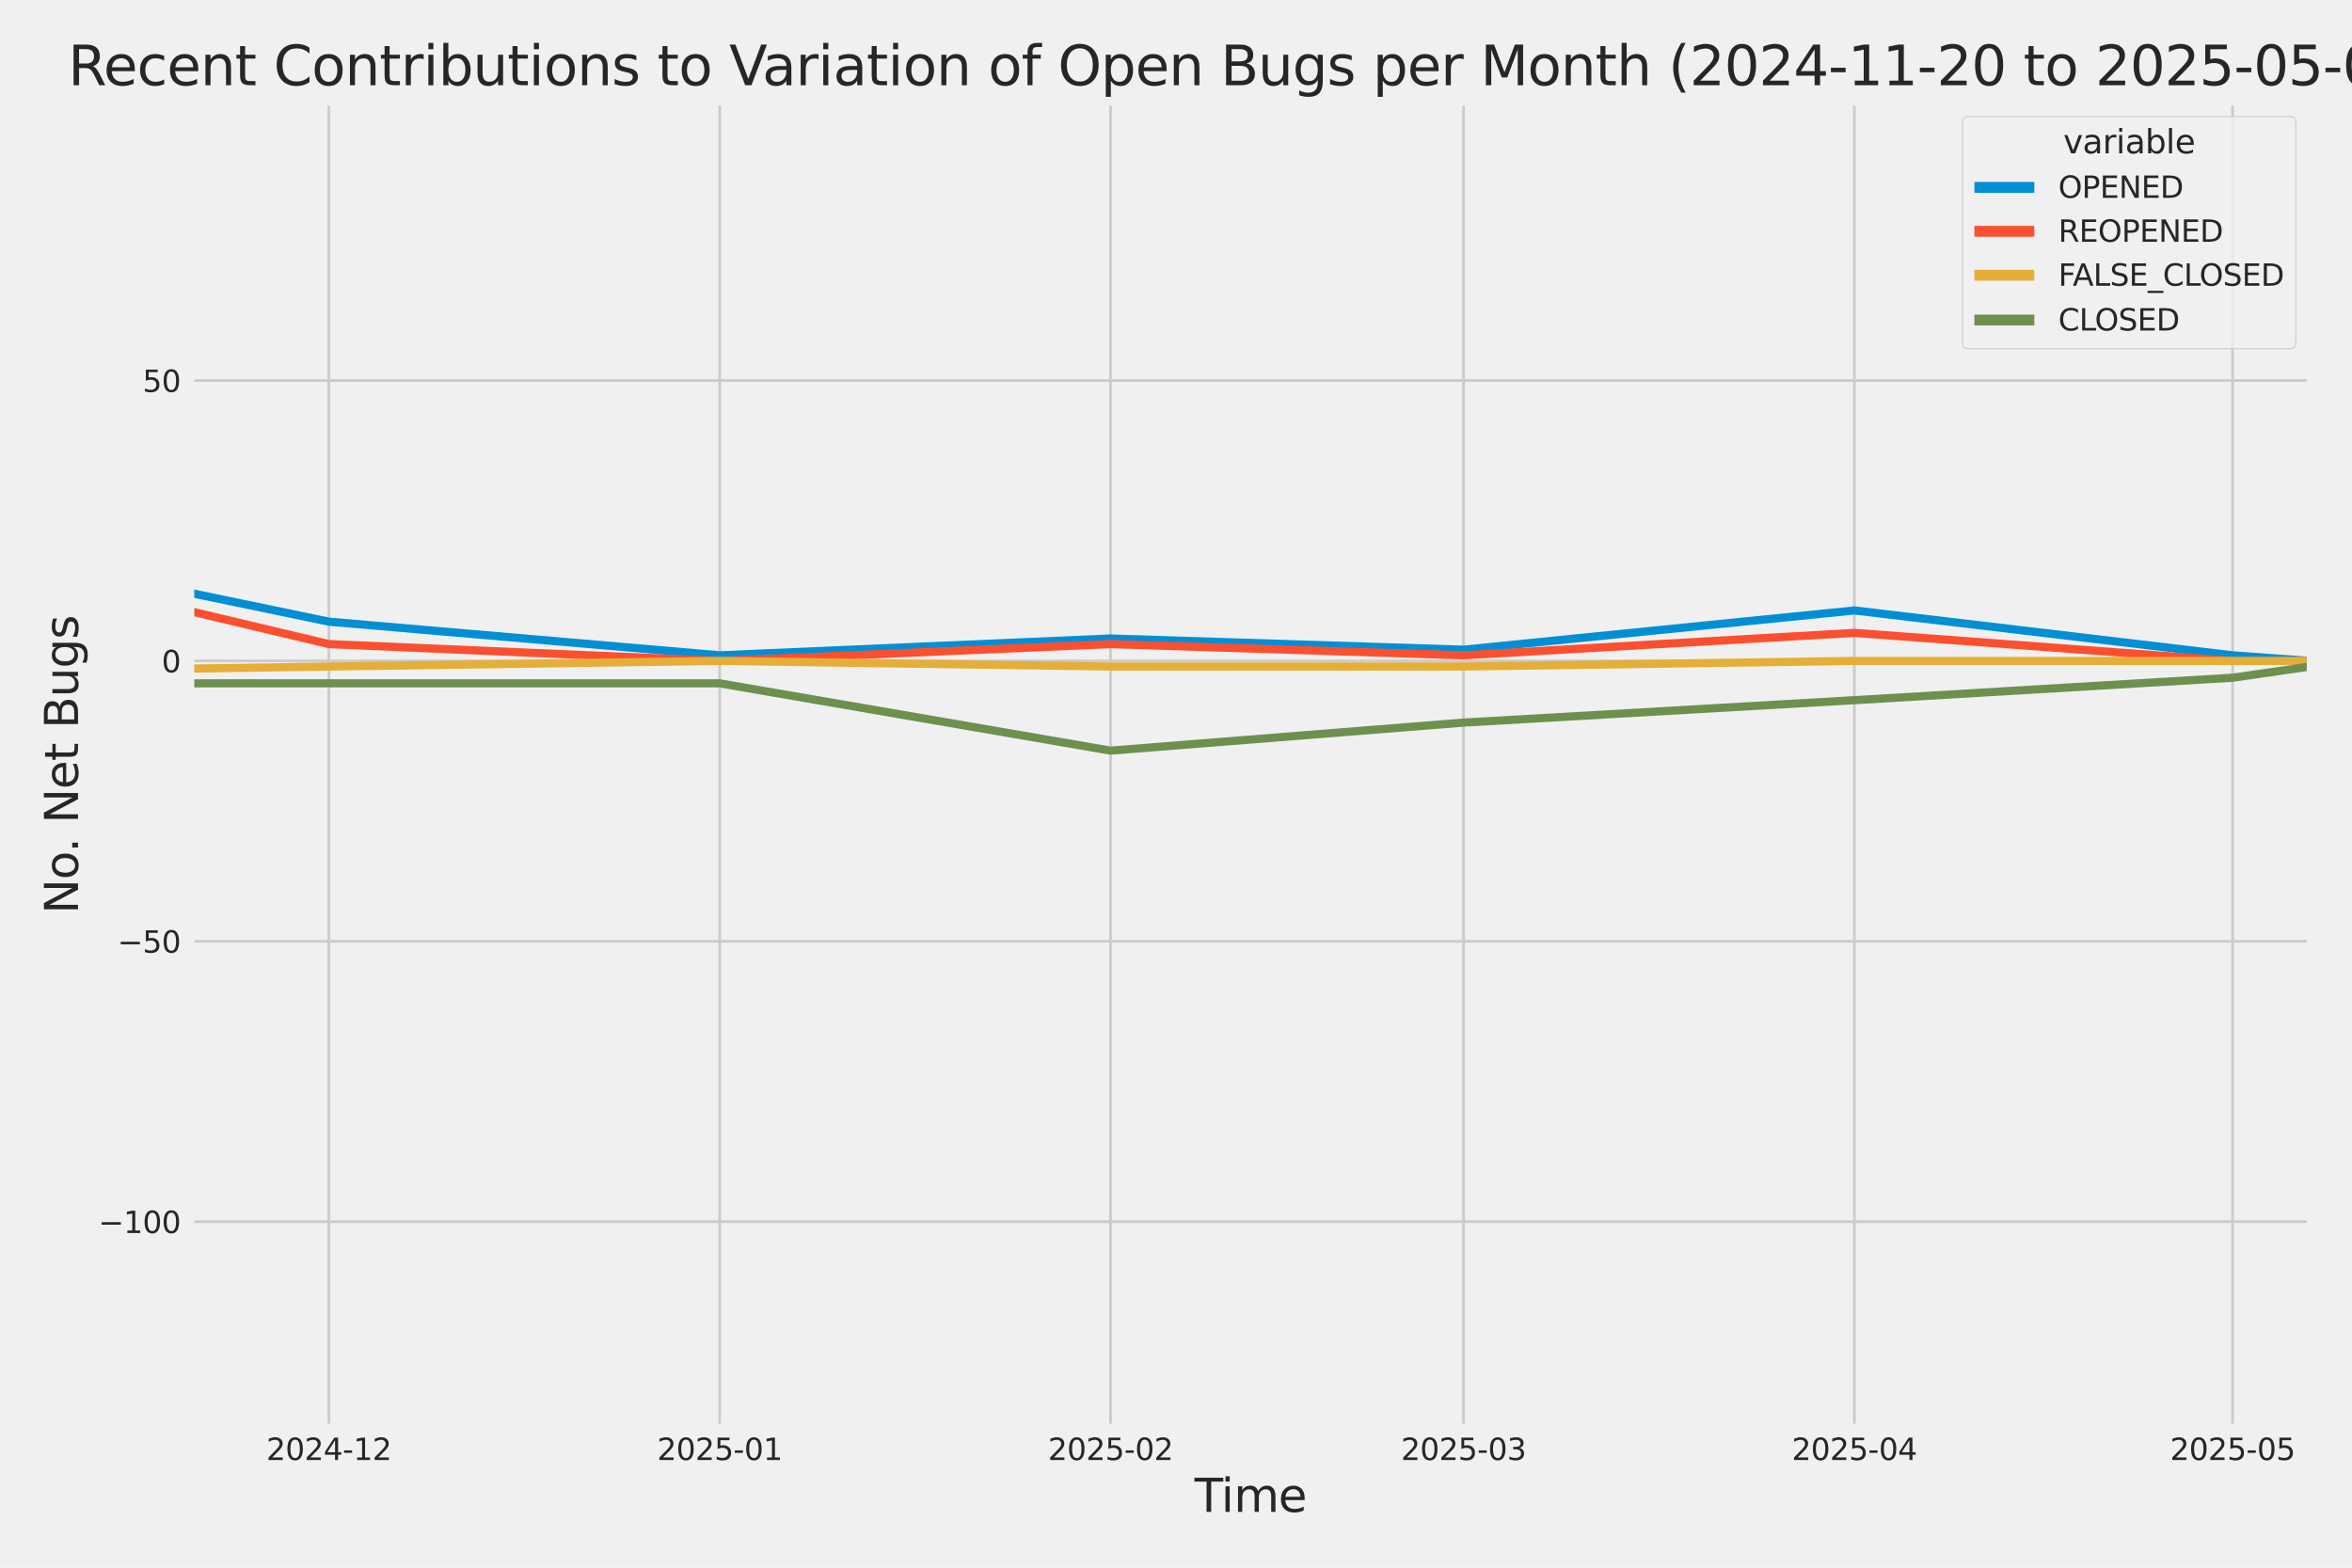 <?xml version="1.0" encoding="utf-8" standalone="no"?>
<!DOCTYPE svg PUBLIC "-//W3C//DTD SVG 1.1//EN"
  "http://www.w3.org/Graphics/SVG/1.1/DTD/svg11.dtd">
<svg xmlns:xlink="http://www.w3.org/1999/xlink" width="864pt" height="576pt" viewBox="0 0 864 576" xmlns="http://www.w3.org/2000/svg" version="1.1">
 <defs>
  <style type="text/css">*{stroke-linejoin: round; stroke-linecap: butt}</style>
 </defs>
 <g id="figure_1">
  <g id="patch_1">
   <path d="M 0 576 
L 864 576 
L 864 0 
L 0 0 
z
" style="fill: #f0f0f0"/>
  </g>
  <g id="axes_1">
   <g id="patch_2">
    <path d="M 69.87 524.58 
L 848.88 524.58 
L 848.88 37.32 
L 69.87 37.32 
z
" style="fill: #f0f0f0"/>
   </g>
   <g id="matplotlib.axis_1">
    <g id="xtick_1">
     <g id="line2d_1">
      <path d="M 120.813 524.58 
L 120.813 37.32 
" clip-path="url(#pf1b2435dc1)" style="fill: none; stroke: #cbcbcb"/>
     </g>
     <g id="text_1">
      <!-- 2024-12 -->
      <g style="fill: #262626" transform="translate(97.833 536.438)scale(0.11 -0.11)">
       <defs>
        <path id="DejaVuSans-32" d="M 1228 531 
L 3431 531 
L 3431 0 
L 469 0 
L 469 531 
Q 828 903 1448 1529 
Q 2069 2156 2228 2338 
Q 2531 2678 2651 2914 
Q 2772 3150 2772 3378 
Q 2772 3750 2511 3984 
Q 2250 4219 1831 4219 
Q 1534 4219 1204 4116 
Q 875 4013 500 3803 
L 500 4441 
Q 881 4594 1212 4672 
Q 1544 4750 1819 4750 
Q 2544 4750 2975 4387 
Q 3406 4025 3406 3419 
Q 3406 3131 3298 2873 
Q 3191 2616 2906 2266 
Q 2828 2175 2409 1742 
Q 1991 1309 1228 531 
z
" transform="scale(0.016)"/>
        <path id="DejaVuSans-30" d="M 2034 4250 
Q 1547 4250 1301 3770 
Q 1056 3291 1056 2328 
Q 1056 1369 1301 889 
Q 1547 409 2034 409 
Q 2525 409 2770 889 
Q 3016 1369 3016 2328 
Q 3016 3291 2770 3770 
Q 2525 4250 2034 4250 
z
M 2034 4750 
Q 2819 4750 3233 4129 
Q 3647 3509 3647 2328 
Q 3647 1150 3233 529 
Q 2819 -91 2034 -91 
Q 1250 -91 836 529 
Q 422 1150 422 2328 
Q 422 3509 836 4129 
Q 1250 4750 2034 4750 
z
" transform="scale(0.016)"/>
        <path id="DejaVuSans-34" d="M 2419 4116 
L 825 1625 
L 2419 1625 
L 2419 4116 
z
M 2253 4666 
L 3047 4666 
L 3047 1625 
L 3713 1625 
L 3713 1100 
L 3047 1100 
L 3047 0 
L 2419 0 
L 2419 1100 
L 313 1100 
L 313 1709 
L 2253 4666 
z
" transform="scale(0.016)"/>
        <path id="DejaVuSans-2d" d="M 313 2009 
L 1997 2009 
L 1997 1497 
L 313 1497 
L 313 2009 
z
" transform="scale(0.016)"/>
        <path id="DejaVuSans-31" d="M 794 531 
L 1825 531 
L 1825 4091 
L 703 3866 
L 703 4441 
L 1819 4666 
L 2450 4666 
L 2450 531 
L 3481 531 
L 3481 0 
L 794 0 
L 794 531 
z
" transform="scale(0.016)"/>
       </defs>
       <use xlink:href="#DejaVuSans-32"/>
       <use xlink:href="#DejaVuSans-30" x="63.623"/>
       <use xlink:href="#DejaVuSans-32" x="127.246"/>
       <use xlink:href="#DejaVuSans-34" x="190.869"/>
       <use xlink:href="#DejaVuSans-2d" x="254.492"/>
       <use xlink:href="#DejaVuSans-31" x="290.576"/>
       <use xlink:href="#DejaVuSans-32" x="354.199"/>
      </g>
     </g>
    </g>
    <g id="xtick_2">
     <g id="line2d_2">
      <path d="M 264.381 524.58 
L 264.381 37.32 
" clip-path="url(#pf1b2435dc1)" style="fill: none; stroke: #cbcbcb"/>
     </g>
     <g id="text_2">
      <!-- 2025-01 -->
      <g style="fill: #262626" transform="translate(241.401 536.438)scale(0.11 -0.11)">
       <defs>
        <path id="DejaVuSans-35" d="M 691 4666 
L 3169 4666 
L 3169 4134 
L 1269 4134 
L 1269 2991 
Q 1406 3038 1543 3061 
Q 1681 3084 1819 3084 
Q 2600 3084 3056 2656 
Q 3513 2228 3513 1497 
Q 3513 744 3044 326 
Q 2575 -91 1722 -91 
Q 1428 -91 1123 -41 
Q 819 9 494 109 
L 494 744 
Q 775 591 1075 516 
Q 1375 441 1709 441 
Q 2250 441 2565 725 
Q 2881 1009 2881 1497 
Q 2881 1984 2565 2268 
Q 2250 2553 1709 2553 
Q 1456 2553 1204 2497 
Q 953 2441 691 2322 
L 691 4666 
z
" transform="scale(0.016)"/>
       </defs>
       <use xlink:href="#DejaVuSans-32"/>
       <use xlink:href="#DejaVuSans-30" x="63.623"/>
       <use xlink:href="#DejaVuSans-32" x="127.246"/>
       <use xlink:href="#DejaVuSans-35" x="190.869"/>
       <use xlink:href="#DejaVuSans-2d" x="254.492"/>
       <use xlink:href="#DejaVuSans-30" x="290.576"/>
       <use xlink:href="#DejaVuSans-31" x="354.199"/>
      </g>
     </g>
    </g>
    <g id="xtick_3">
     <g id="line2d_3">
      <path d="M 407.949 524.58 
L 407.949 37.32 
" clip-path="url(#pf1b2435dc1)" style="fill: none; stroke: #cbcbcb"/>
     </g>
     <g id="text_3">
      <!-- 2025-02 -->
      <g style="fill: #262626" transform="translate(384.968 536.438)scale(0.11 -0.11)">
       <use xlink:href="#DejaVuSans-32"/>
       <use xlink:href="#DejaVuSans-30" x="63.623"/>
       <use xlink:href="#DejaVuSans-32" x="127.246"/>
       <use xlink:href="#DejaVuSans-35" x="190.869"/>
       <use xlink:href="#DejaVuSans-2d" x="254.492"/>
       <use xlink:href="#DejaVuSans-30" x="290.576"/>
       <use xlink:href="#DejaVuSans-32" x="354.199"/>
      </g>
     </g>
    </g>
    <g id="xtick_4">
     <g id="line2d_4">
      <path d="M 537.623 524.58 
L 537.623 37.32 
" clip-path="url(#pf1b2435dc1)" style="fill: none; stroke: #cbcbcb"/>
     </g>
     <g id="text_4">
      <!-- 2025-03 -->
      <g style="fill: #262626" transform="translate(514.643 536.438)scale(0.11 -0.11)">
       <defs>
        <path id="DejaVuSans-33" d="M 2597 2516 
Q 3050 2419 3304 2112 
Q 3559 1806 3559 1356 
Q 3559 666 3084 287 
Q 2609 -91 1734 -91 
Q 1441 -91 1130 -33 
Q 819 25 488 141 
L 488 750 
Q 750 597 1062 519 
Q 1375 441 1716 441 
Q 2309 441 2620 675 
Q 2931 909 2931 1356 
Q 2931 1769 2642 2001 
Q 2353 2234 1838 2234 
L 1294 2234 
L 1294 2753 
L 1863 2753 
Q 2328 2753 2575 2939 
Q 2822 3125 2822 3475 
Q 2822 3834 2567 4026 
Q 2313 4219 1838 4219 
Q 1578 4219 1281 4162 
Q 984 4106 628 3988 
L 628 4550 
Q 988 4650 1302 4700 
Q 1616 4750 1894 4750 
Q 2613 4750 3031 4423 
Q 3450 4097 3450 3541 
Q 3450 3153 3228 2886 
Q 3006 2619 2597 2516 
z
" transform="scale(0.016)"/>
       </defs>
       <use xlink:href="#DejaVuSans-32"/>
       <use xlink:href="#DejaVuSans-30" x="63.623"/>
       <use xlink:href="#DejaVuSans-32" x="127.246"/>
       <use xlink:href="#DejaVuSans-35" x="190.869"/>
       <use xlink:href="#DejaVuSans-2d" x="254.492"/>
       <use xlink:href="#DejaVuSans-30" x="290.576"/>
       <use xlink:href="#DejaVuSans-33" x="354.199"/>
      </g>
     </g>
    </g>
    <g id="xtick_5">
     <g id="line2d_5">
      <path d="M 681.191 524.58 
L 681.191 37.32 
" clip-path="url(#pf1b2435dc1)" style="fill: none; stroke: #cbcbcb"/>
     </g>
     <g id="text_5">
      <!-- 2025-04 -->
      <g style="fill: #262626" transform="translate(658.21 536.438)scale(0.11 -0.11)">
       <use xlink:href="#DejaVuSans-32"/>
       <use xlink:href="#DejaVuSans-30" x="63.623"/>
       <use xlink:href="#DejaVuSans-32" x="127.246"/>
       <use xlink:href="#DejaVuSans-35" x="190.869"/>
       <use xlink:href="#DejaVuSans-2d" x="254.492"/>
       <use xlink:href="#DejaVuSans-30" x="290.576"/>
       <use xlink:href="#DejaVuSans-34" x="354.199"/>
      </g>
     </g>
    </g>
    <g id="xtick_6">
     <g id="line2d_6">
      <path d="M 820.128 524.58 
L 820.128 37.32 
" clip-path="url(#pf1b2435dc1)" style="fill: none; stroke: #cbcbcb"/>
     </g>
     <g id="text_6">
      <!-- 2025-05 -->
      <g style="fill: #262626" transform="translate(797.147 536.438)scale(0.11 -0.11)">
       <use xlink:href="#DejaVuSans-32"/>
       <use xlink:href="#DejaVuSans-30" x="63.623"/>
       <use xlink:href="#DejaVuSans-32" x="127.246"/>
       <use xlink:href="#DejaVuSans-35" x="190.869"/>
       <use xlink:href="#DejaVuSans-2d" x="254.492"/>
       <use xlink:href="#DejaVuSans-30" x="290.576"/>
       <use xlink:href="#DejaVuSans-35" x="354.199"/>
      </g>
     </g>
    </g>
    <g id="text_7">
     <!-- Time -->
     <g style="fill: #262626" transform="translate(438.823 555.491)scale(0.168 -0.168)">
      <defs>
       <path id="DejaVuSans-54" d="M -19 4666 
L 3928 4666 
L 3928 4134 
L 2272 4134 
L 2272 0 
L 1638 0 
L 1638 4134 
L -19 4134 
L -19 4666 
z
" transform="scale(0.016)"/>
       <path id="DejaVuSans-69" d="M 603 3500 
L 1178 3500 
L 1178 0 
L 603 0 
L 603 3500 
z
M 603 4863 
L 1178 4863 
L 1178 4134 
L 603 4134 
L 603 4863 
z
" transform="scale(0.016)"/>
       <path id="DejaVuSans-6d" d="M 3328 2828 
Q 3544 3216 3844 3400 
Q 4144 3584 4550 3584 
Q 5097 3584 5394 3201 
Q 5691 2819 5691 2113 
L 5691 0 
L 5113 0 
L 5113 2094 
Q 5113 2597 4934 2840 
Q 4756 3084 4391 3084 
Q 3944 3084 3684 2787 
Q 3425 2491 3425 1978 
L 3425 0 
L 2847 0 
L 2847 2094 
Q 2847 2600 2669 2842 
Q 2491 3084 2119 3084 
Q 1678 3084 1418 2786 
Q 1159 2488 1159 1978 
L 1159 0 
L 581 0 
L 581 3500 
L 1159 3500 
L 1159 2956 
Q 1356 3278 1631 3431 
Q 1906 3584 2284 3584 
Q 2666 3584 2933 3390 
Q 3200 3197 3328 2828 
z
" transform="scale(0.016)"/>
       <path id="DejaVuSans-65" d="M 3597 1894 
L 3597 1613 
L 953 1613 
Q 991 1019 1311 708 
Q 1631 397 2203 397 
Q 2534 397 2845 478 
Q 3156 559 3463 722 
L 3463 178 
Q 3153 47 2828 -22 
Q 2503 -91 2169 -91 
Q 1331 -91 842 396 
Q 353 884 353 1716 
Q 353 2575 817 3079 
Q 1281 3584 2069 3584 
Q 2775 3584 3186 3129 
Q 3597 2675 3597 1894 
z
M 3022 2063 
Q 3016 2534 2758 2815 
Q 2500 3097 2075 3097 
Q 1594 3097 1305 2825 
Q 1016 2553 972 2059 
L 3022 2063 
z
" transform="scale(0.016)"/>
      </defs>
      <use xlink:href="#DejaVuSans-54"/>
      <use xlink:href="#DejaVuSans-69" x="57.959"/>
      <use xlink:href="#DejaVuSans-6d" x="85.742"/>
      <use xlink:href="#DejaVuSans-65" x="183.154"/>
     </g>
    </g>
   </g>
   <g id="matplotlib.axis_2">
    <g id="ytick_1">
     <g id="line2d_7">
      <path d="M 69.87 448.864 
L 848.88 448.864 
" clip-path="url(#pf1b2435dc1)" style="fill: none; stroke: #cbcbcb"/>
     </g>
     <g id="text_8">
      <!-- −100 -->
      <g style="fill: #262626" transform="translate(36.156 453.043)scale(0.11 -0.11)">
       <defs>
        <path id="DejaVuSans-2212" d="M 678 2272 
L 4684 2272 
L 4684 1741 
L 678 1741 
L 678 2272 
z
" transform="scale(0.016)"/>
       </defs>
       <use xlink:href="#DejaVuSans-2212"/>
       <use xlink:href="#DejaVuSans-31" x="83.789"/>
       <use xlink:href="#DejaVuSans-30" x="147.412"/>
       <use xlink:href="#DejaVuSans-30" x="211.035"/>
      </g>
     </g>
    </g>
    <g id="ytick_2">
     <g id="line2d_8">
      <path d="M 69.87 345.849 
L 848.88 345.849 
" clip-path="url(#pf1b2435dc1)" style="fill: none; stroke: #cbcbcb"/>
     </g>
     <g id="text_9">
      <!-- −50 -->
      <g style="fill: #262626" transform="translate(43.155 350.028)scale(0.11 -0.11)">
       <use xlink:href="#DejaVuSans-2212"/>
       <use xlink:href="#DejaVuSans-35" x="83.789"/>
       <use xlink:href="#DejaVuSans-30" x="147.412"/>
      </g>
     </g>
    </g>
    <g id="ytick_3">
     <g id="line2d_9">
      <path d="M 69.87 242.835 
L 848.88 242.835 
" clip-path="url(#pf1b2435dc1)" style="fill: none; stroke: #cbcbcb"/>
     </g>
     <g id="text_10">
      <!-- 0 -->
      <g style="fill: #262626" transform="translate(59.371 247.014)scale(0.11 -0.11)">
       <use xlink:href="#DejaVuSans-30"/>
      </g>
     </g>
    </g>
    <g id="ytick_4">
     <g id="line2d_10">
      <path d="M 69.87 139.82 
L 848.88 139.82 
" clip-path="url(#pf1b2435dc1)" style="fill: none; stroke: #cbcbcb"/>
     </g>
     <g id="text_11">
      <!-- 50 -->
      <g style="fill: #262626" transform="translate(52.373 143.999)scale(0.11 -0.11)">
       <use xlink:href="#DejaVuSans-35"/>
       <use xlink:href="#DejaVuSans-30" x="63.623"/>
      </g>
     </g>
    </g>
    <g id="text_12">
     <!-- No. Net Bugs -->
     <g style="fill: #262626" transform="translate(28.662 335.777)rotate(-90)scale(0.168 -0.168)">
      <defs>
       <path id="DejaVuSans-4e" d="M 628 4666 
L 1478 4666 
L 3547 763 
L 3547 4666 
L 4159 4666 
L 4159 0 
L 3309 0 
L 1241 3903 
L 1241 0 
L 628 0 
L 628 4666 
z
" transform="scale(0.016)"/>
       <path id="DejaVuSans-6f" d="M 1959 3097 
Q 1497 3097 1228 2736 
Q 959 2375 959 1747 
Q 959 1119 1226 758 
Q 1494 397 1959 397 
Q 2419 397 2687 759 
Q 2956 1122 2956 1747 
Q 2956 2369 2687 2733 
Q 2419 3097 1959 3097 
z
M 1959 3584 
Q 2709 3584 3137 3096 
Q 3566 2609 3566 1747 
Q 3566 888 3137 398 
Q 2709 -91 1959 -91 
Q 1206 -91 779 398 
Q 353 888 353 1747 
Q 353 2609 779 3096 
Q 1206 3584 1959 3584 
z
" transform="scale(0.016)"/>
       <path id="DejaVuSans-2e" d="M 684 794 
L 1344 794 
L 1344 0 
L 684 0 
L 684 794 
z
" transform="scale(0.016)"/>
       <path id="DejaVuSans-20" transform="scale(0.016)"/>
       <path id="DejaVuSans-74" d="M 1172 4494 
L 1172 3500 
L 2356 3500 
L 2356 3053 
L 1172 3053 
L 1172 1153 
Q 1172 725 1289 603 
Q 1406 481 1766 481 
L 2356 481 
L 2356 0 
L 1766 0 
Q 1100 0 847 248 
Q 594 497 594 1153 
L 594 3053 
L 172 3053 
L 172 3500 
L 594 3500 
L 594 4494 
L 1172 4494 
z
" transform="scale(0.016)"/>
       <path id="DejaVuSans-42" d="M 1259 2228 
L 1259 519 
L 2272 519 
Q 2781 519 3026 730 
Q 3272 941 3272 1375 
Q 3272 1813 3026 2020 
Q 2781 2228 2272 2228 
L 1259 2228 
z
M 1259 4147 
L 1259 2741 
L 2194 2741 
Q 2656 2741 2882 2914 
Q 3109 3088 3109 3444 
Q 3109 3797 2882 3972 
Q 2656 4147 2194 4147 
L 1259 4147 
z
M 628 4666 
L 2241 4666 
Q 2963 4666 3353 4366 
Q 3744 4066 3744 3513 
Q 3744 3084 3544 2831 
Q 3344 2578 2956 2516 
Q 3422 2416 3680 2098 
Q 3938 1781 3938 1306 
Q 3938 681 3513 340 
Q 3088 0 2303 0 
L 628 0 
L 628 4666 
z
" transform="scale(0.016)"/>
       <path id="DejaVuSans-75" d="M 544 1381 
L 544 3500 
L 1119 3500 
L 1119 1403 
Q 1119 906 1312 657 
Q 1506 409 1894 409 
Q 2359 409 2629 706 
Q 2900 1003 2900 1516 
L 2900 3500 
L 3475 3500 
L 3475 0 
L 2900 0 
L 2900 538 
Q 2691 219 2414 64 
Q 2138 -91 1772 -91 
Q 1169 -91 856 284 
Q 544 659 544 1381 
z
M 1991 3584 
L 1991 3584 
z
" transform="scale(0.016)"/>
       <path id="DejaVuSans-67" d="M 2906 1791 
Q 2906 2416 2648 2759 
Q 2391 3103 1925 3103 
Q 1463 3103 1205 2759 
Q 947 2416 947 1791 
Q 947 1169 1205 825 
Q 1463 481 1925 481 
Q 2391 481 2648 825 
Q 2906 1169 2906 1791 
z
M 3481 434 
Q 3481 -459 3084 -895 
Q 2688 -1331 1869 -1331 
Q 1566 -1331 1297 -1286 
Q 1028 -1241 775 -1147 
L 775 -588 
Q 1028 -725 1275 -790 
Q 1522 -856 1778 -856 
Q 2344 -856 2625 -561 
Q 2906 -266 2906 331 
L 2906 616 
Q 2728 306 2450 153 
Q 2172 0 1784 0 
Q 1141 0 747 490 
Q 353 981 353 1791 
Q 353 2603 747 3093 
Q 1141 3584 1784 3584 
Q 2172 3584 2450 3431 
Q 2728 3278 2906 2969 
L 2906 3500 
L 3481 3500 
L 3481 434 
z
" transform="scale(0.016)"/>
       <path id="DejaVuSans-73" d="M 2834 3397 
L 2834 2853 
Q 2591 2978 2328 3040 
Q 2066 3103 1784 3103 
Q 1356 3103 1142 2972 
Q 928 2841 928 2578 
Q 928 2378 1081 2264 
Q 1234 2150 1697 2047 
L 1894 2003 
Q 2506 1872 2764 1633 
Q 3022 1394 3022 966 
Q 3022 478 2636 193 
Q 2250 -91 1575 -91 
Q 1294 -91 989 -36 
Q 684 19 347 128 
L 347 722 
Q 666 556 975 473 
Q 1284 391 1588 391 
Q 1994 391 2212 530 
Q 2431 669 2431 922 
Q 2431 1156 2273 1281 
Q 2116 1406 1581 1522 
L 1381 1569 
Q 847 1681 609 1914 
Q 372 2147 372 2553 
Q 372 3047 722 3315 
Q 1072 3584 1716 3584 
Q 2034 3584 2315 3537 
Q 2597 3491 2834 3397 
z
" transform="scale(0.016)"/>
      </defs>
      <use xlink:href="#DejaVuSans-4e"/>
      <use xlink:href="#DejaVuSans-6f" x="74.805"/>
      <use xlink:href="#DejaVuSans-2e" x="134.236"/>
      <use xlink:href="#DejaVuSans-20" x="166.023"/>
      <use xlink:href="#DejaVuSans-4e" x="197.811"/>
      <use xlink:href="#DejaVuSans-65" x="272.615"/>
      <use xlink:href="#DejaVuSans-74" x="334.139"/>
      <use xlink:href="#DejaVuSans-20" x="373.348"/>
      <use xlink:href="#DejaVuSans-42" x="405.135"/>
      <use xlink:href="#DejaVuSans-75" x="473.738"/>
      <use xlink:href="#DejaVuSans-67" x="537.117"/>
      <use xlink:href="#DejaVuSans-73" x="600.594"/>
     </g>
    </g>
   </g>
   <g id="PolyCollection_1">
    <path d="M -14259.124 228.412 
L -14259.124 228.412 
L -14120.187 226.352 
L -13976.619 230.473 
L -13833.051 238.714 
L -13694.115 162.483 
L -13550.547 189.267 
L -13411.61 185.146 
L -13268.043 213.99 
L -13124.475 121.277 
L -12994.801 207.809 
L -12851.233 185.146 
L -12712.296 205.749 
L -12568.728 189.267 
L -12429.792 172.784 
L -12286.224 220.171 
L -12142.656 218.111 
L -12003.72 224.292 
L -11860.152 98.614 
L -11721.215 176.905 
L -11577.647 220.171 
L -11434.08 224.292 
L -11304.405 226.352 
L -11160.838 230.473 
L -11021.901 211.93 
L -10878.333 213.99 
L -10739.397 216.051 
L -10595.829 220.171 
L -10452.261 216.051 
L -10313.324 230.473 
L -10169.757 170.724 
L -10030.82 183.086 
L -9887.252 216.051 
L -9743.684 230.473 
L -9614.01 203.689 
L -9470.442 201.629 
L -9331.506 193.387 
L -9187.938 148.061 
L -9049.001 98.614 
L -8905.434 193.387 
L -8761.866 191.327 
L -8622.929 203.689 
L -8479.361 205.749 
L -8340.425 158.362 
L -8196.857 84.192 
L -8053.289 197.508 
L -7918.984 209.87 
L -7775.416 183.086 
L -7636.479 226.352 
L -7492.912 176.905 
L -7353.975 183.086 
L -7210.407 110.976 
L -7066.839 199.568 
L -6927.903 150.121 
L -6784.335 168.664 
L -6645.398 181.026 
L -6501.831 59.468 
L -6358.263 164.543 
L -6228.589 178.965 
L -6085.021 158.362 
L -5946.084 172.784 
L -5802.517 170.724 
L -5663.58 172.784 
L -5520.012 166.604 
L -5376.444 185.146 
L -5237.508 178.965 
L -5093.94 139.82 
L -4955.003 61.528 
L -4811.436 187.207 
L -4667.868 172.784 
L -4538.194 205.749 
L -4394.626 92.433 
L -4255.689 106.855 
L -4112.121 170.724 
L -3973.185 127.458 
L -3829.617 160.423 
L -3686.049 185.146 
L -3547.113 187.207 
L -3403.545 205.749 
L -3264.608 209.87 
L -3121.04 226.352 
L -2977.473 216.051 
L -2847.798 220.171 
L -2704.231 216.051 
L -2565.294 220.171 
L -2421.726 220.171 
L -2282.79 205.749 
L -2139.222 218.111 
L -1995.654 228.412 
L -1856.717 236.654 
L -1713.15 222.232 
L -1574.213 197.508 
L -1430.645 213.99 
L -1287.077 238.714 
L -1152.772 242.835 
L -1009.204 187.207 
L -870.268 228.412 
L -726.7 193.387 
L -587.763 230.473 
L -444.195 240.774 
L -300.628 240.774 
L -161.691 238.714 
L -18.123 199.568 
L 120.813 228.412 
L 264.381 240.774 
L 407.949 234.593 
L 537.623 238.714 
L 681.191 224.292 
L 820.128 240.774 
L 820.128 240.774 
L 820.128 240.774 
L 681.191 224.292 
L 537.623 238.714 
L 407.949 234.593 
L 264.381 240.774 
L 120.813 228.412 
L -18.123 199.568 
L -161.691 238.714 
L -300.628 240.774 
L -444.195 240.774 
L -587.763 230.473 
L -726.7 193.387 
L -870.268 228.412 
L -1009.204 187.207 
L -1152.772 242.835 
L -1287.077 238.714 
L -1430.645 213.99 
L -1574.213 197.508 
L -1713.15 222.232 
L -1856.717 236.654 
L -1995.654 228.412 
L -2139.222 218.111 
L -2282.79 205.749 
L -2421.726 220.171 
L -2565.294 220.171 
L -2704.231 216.051 
L -2847.798 220.171 
L -2977.473 216.051 
L -3121.04 226.352 
L -3264.608 209.87 
L -3403.545 205.749 
L -3547.113 187.207 
L -3686.049 185.146 
L -3829.617 160.423 
L -3973.185 127.458 
L -4112.121 170.724 
L -4255.689 106.855 
L -4394.626 92.433 
L -4538.194 205.749 
L -4667.868 172.784 
L -4811.436 187.207 
L -4955.003 61.528 
L -5093.94 139.82 
L -5237.508 178.965 
L -5376.444 185.146 
L -5520.012 166.604 
L -5663.58 172.784 
L -5802.517 170.724 
L -5946.084 172.784 
L -6085.021 158.362 
L -6228.589 178.965 
L -6358.263 164.543 
L -6501.831 59.468 
L -6645.398 181.026 
L -6784.335 168.664 
L -6927.903 150.121 
L -7066.839 199.568 
L -7210.407 110.976 
L -7353.975 183.086 
L -7492.912 176.905 
L -7636.479 226.352 
L -7775.416 183.086 
L -7918.984 209.87 
L -8053.289 197.508 
L -8196.857 84.192 
L -8340.425 158.362 
L -8479.361 205.749 
L -8622.929 203.689 
L -8761.866 191.327 
L -8905.434 193.387 
L -9049.001 98.614 
L -9187.938 148.061 
L -9331.506 193.387 
L -9470.442 201.629 
L -9614.01 203.689 
L -9743.684 230.473 
L -9887.252 216.051 
L -10030.82 183.086 
L -10169.757 170.724 
L -10313.324 230.473 
L -10452.261 216.051 
L -10595.829 220.171 
L -10739.397 216.051 
L -10878.333 213.99 
L -11021.901 211.93 
L -11160.838 230.473 
L -11304.405 226.352 
L -11434.08 224.292 
L -11577.647 220.171 
L -11721.215 176.905 
L -11860.152 98.614 
L -12003.72 224.292 
L -12142.656 218.111 
L -12286.224 220.171 
L -12429.792 172.784 
L -12568.728 189.267 
L -12712.296 205.749 
L -12851.233 185.146 
L -12994.801 207.809 
L -13124.475 121.277 
L -13268.043 213.99 
L -13411.61 185.146 
L -13550.547 189.267 
L -13694.115 162.483 
L -13833.051 238.714 
L -13976.619 230.473 
L -14120.187 226.352 
L -14259.124 228.412 
z
" clip-path="url(#pf1b2435dc1)" style="fill: #008fd5; fill-opacity: 0.2; stroke: #008fd5; stroke-opacity: 0.2; stroke-width: 0.5"/>
   </g>
   <g id="PolyCollection_2">
    <path d="M -14259.124 242.835 
L -14259.124 242.835 
L -14120.187 242.835 
L -13976.619 242.835 
L -13833.051 242.835 
L -13694.115 242.835 
L -13550.547 236.654 
L -13411.61 242.835 
L -13268.043 242.835 
L -13124.475 236.654 
L -12994.801 242.835 
L -12851.233 242.835 
L -12712.296 238.714 
L -12568.728 242.835 
L -12429.792 240.774 
L -12286.224 242.835 
L -12142.656 238.714 
L -12003.72 240.774 
L -11860.152 207.809 
L -11721.215 230.473 
L -11577.647 242.835 
L -11434.08 242.835 
L -11304.405 242.835 
L -11160.838 242.835 
L -11021.901 242.835 
L -10878.333 240.774 
L -10739.397 242.835 
L -10595.829 242.835 
L -10452.261 238.714 
L -10313.324 238.714 
L -10169.757 242.835 
L -10030.82 242.835 
L -9887.252 238.714 
L -9743.684 242.835 
L -9614.01 236.654 
L -9470.442 242.835 
L -9331.506 242.835 
L -9187.938 230.473 
L -9049.001 218.111 
L -8905.434 238.714 
L -8761.866 240.774 
L -8622.929 240.774 
L -8479.361 232.533 
L -8340.425 238.714 
L -8196.857 224.292 
L -8053.289 242.835 
L -7918.984 242.835 
L -7775.416 240.774 
L -7636.479 242.835 
L -7492.912 242.835 
L -7353.975 238.714 
L -7210.407 236.654 
L -7066.839 238.714 
L -6927.903 242.835 
L -6784.335 234.593 
L -6645.398 232.533 
L -6501.831 240.774 
L -6358.263 234.593 
L -6228.589 232.533 
L -6085.021 218.111 
L -5946.084 224.292 
L -5802.517 240.774 
L -5663.58 240.774 
L -5520.012 236.654 
L -5376.444 234.593 
L -5237.508 242.835 
L -5093.94 213.99 
L -4955.003 242.835 
L -4811.436 216.051 
L -4667.868 240.774 
L -4538.194 234.593 
L -4394.626 234.593 
L -4255.689 232.533 
L -4112.121 242.835 
L -3973.185 201.629 
L -3829.617 230.473 
L -3686.049 232.533 
L -3547.113 224.292 
L -3403.545 226.352 
L -3264.608 224.292 
L -3121.04 240.774 
L -2977.473 232.533 
L -2847.798 238.714 
L -2704.231 230.473 
L -2565.294 242.835 
L -2421.726 234.593 
L -2282.79 240.774 
L -2139.222 242.835 
L -1995.654 242.835 
L -1856.717 242.835 
L -1713.15 242.835 
L -1574.213 242.835 
L -1430.645 242.835 
L -1287.077 242.835 
L -1152.772 242.835 
L -1009.204 242.835 
L -870.268 238.714 
L -726.7 203.689 
L -587.763 232.533 
L -444.195 240.774 
L -300.628 240.774 
L -161.691 242.835 
L -18.123 203.689 
L 120.813 236.654 
L 264.381 242.835 
L 407.949 236.654 
L 537.623 240.774 
L 681.191 232.533 
L 820.128 242.835 
L 820.128 242.835 
L 820.128 242.835 
L 681.191 232.533 
L 537.623 240.774 
L 407.949 236.654 
L 264.381 242.835 
L 120.813 236.654 
L -18.123 203.689 
L -161.691 242.835 
L -300.628 240.774 
L -444.195 240.774 
L -587.763 232.533 
L -726.7 203.689 
L -870.268 238.714 
L -1009.204 242.835 
L -1152.772 242.835 
L -1287.077 242.835 
L -1430.645 242.835 
L -1574.213 242.835 
L -1713.15 242.835 
L -1856.717 242.835 
L -1995.654 242.835 
L -2139.222 242.835 
L -2282.79 240.774 
L -2421.726 234.593 
L -2565.294 242.835 
L -2704.231 230.473 
L -2847.798 238.714 
L -2977.473 232.533 
L -3121.04 240.774 
L -3264.608 224.292 
L -3403.545 226.352 
L -3547.113 224.292 
L -3686.049 232.533 
L -3829.617 230.473 
L -3973.185 201.629 
L -4112.121 242.835 
L -4255.689 232.533 
L -4394.626 234.593 
L -4538.194 234.593 
L -4667.868 240.774 
L -4811.436 216.051 
L -4955.003 242.835 
L -5093.94 213.99 
L -5237.508 242.835 
L -5376.444 234.593 
L -5520.012 236.654 
L -5663.58 240.774 
L -5802.517 240.774 
L -5946.084 224.292 
L -6085.021 218.111 
L -6228.589 232.533 
L -6358.263 234.593 
L -6501.831 240.774 
L -6645.398 232.533 
L -6784.335 234.593 
L -6927.903 242.835 
L -7066.839 238.714 
L -7210.407 236.654 
L -7353.975 238.714 
L -7492.912 242.835 
L -7636.479 242.835 
L -7775.416 240.774 
L -7918.984 242.835 
L -8053.289 242.835 
L -8196.857 224.292 
L -8340.425 238.714 
L -8479.361 232.533 
L -8622.929 240.774 
L -8761.866 240.774 
L -8905.434 238.714 
L -9049.001 218.111 
L -9187.938 230.473 
L -9331.506 242.835 
L -9470.442 242.835 
L -9614.01 236.654 
L -9743.684 242.835 
L -9887.252 238.714 
L -10030.82 242.835 
L -10169.757 242.835 
L -10313.324 238.714 
L -10452.261 238.714 
L -10595.829 242.835 
L -10739.397 242.835 
L -10878.333 240.774 
L -11021.901 242.835 
L -11160.838 242.835 
L -11304.405 242.835 
L -11434.08 242.835 
L -11577.647 242.835 
L -11721.215 230.473 
L -11860.152 207.809 
L -12003.72 240.774 
L -12142.656 238.714 
L -12286.224 242.835 
L -12429.792 240.774 
L -12568.728 242.835 
L -12712.296 238.714 
L -12851.233 242.835 
L -12994.801 242.835 
L -13124.475 236.654 
L -13268.043 242.835 
L -13411.61 242.835 
L -13550.547 236.654 
L -13694.115 242.835 
L -13833.051 242.835 
L -13976.619 242.835 
L -14120.187 242.835 
L -14259.124 242.835 
z
" clip-path="url(#pf1b2435dc1)" style="fill: #fc4f30; fill-opacity: 0.2; stroke: #fc4f30; stroke-opacity: 0.2; stroke-width: 0.5"/>
   </g>
   <g id="PolyCollection_3">
    <path d="M -14259.124 242.835 
L -14259.124 242.835 
L -14120.187 242.835 
L -13976.619 242.835 
L -13833.051 242.835 
L -13694.115 242.835 
L -13550.547 246.955 
L -13411.61 242.835 
L -13268.043 242.835 
L -13124.475 246.955 
L -12994.801 242.835 
L -12851.233 242.835 
L -12712.296 246.955 
L -12568.728 242.835 
L -12429.792 242.835 
L -12286.224 242.835 
L -12142.656 244.895 
L -12003.72 244.895 
L -11860.152 269.618 
L -11721.215 246.955 
L -11577.647 242.835 
L -11434.08 242.835 
L -11304.405 242.835 
L -11160.838 242.835 
L -11021.901 242.835 
L -10878.333 244.895 
L -10739.397 242.835 
L -10595.829 242.835 
L -10452.261 244.895 
L -10313.324 244.895 
L -10169.757 242.835 
L -10030.82 242.835 
L -9887.252 242.835 
L -9743.684 242.835 
L -9614.01 246.955 
L -9470.442 242.835 
L -9331.506 242.835 
L -9187.938 251.076 
L -9049.001 265.498 
L -8905.434 246.955 
L -8761.866 244.895 
L -8622.929 242.835 
L -8479.361 246.955 
L -8340.425 246.955 
L -8196.857 257.257 
L -8053.289 242.835 
L -7918.984 242.835 
L -7775.416 244.895 
L -7636.479 242.835 
L -7492.912 242.835 
L -7353.975 242.835 
L -7210.407 249.015 
L -7066.839 244.895 
L -6927.903 242.835 
L -6784.335 249.015 
L -6645.398 242.835 
L -6501.831 244.895 
L -6358.263 246.955 
L -6228.589 251.076 
L -6085.021 255.196 
L -5946.084 255.196 
L -5802.517 244.895 
L -5663.58 244.895 
L -5520.012 246.955 
L -5376.444 244.895 
L -5237.508 242.835 
L -5093.94 257.257 
L -4955.003 242.835 
L -4811.436 253.136 
L -4667.868 244.895 
L -4538.194 251.076 
L -4394.626 246.955 
L -4255.689 246.955 
L -4112.121 242.835 
L -3973.185 281.98 
L -3829.617 249.015 
L -3686.049 249.015 
L -3547.113 251.076 
L -3403.545 246.955 
L -3264.608 257.257 
L -3121.04 244.895 
L -2977.473 244.895 
L -2847.798 242.835 
L -2704.231 251.076 
L -2565.294 242.835 
L -2421.726 244.895 
L -2282.79 242.835 
L -2139.222 242.835 
L -1995.654 242.835 
L -1856.717 242.835 
L -1713.15 242.835 
L -1574.213 242.835 
L -1430.645 242.835 
L -1287.077 242.835 
L -1152.772 242.835 
L -1009.204 242.835 
L -870.268 246.955 
L -726.7 246.955 
L -587.763 244.895 
L -444.195 242.835 
L -300.628 244.895 
L -161.691 242.835 
L -18.123 246.955 
L 120.813 244.895 
L 264.381 242.835 
L 407.949 244.895 
L 537.623 244.895 
L 681.191 242.835 
L 820.128 242.835 
L 820.128 242.835 
L 820.128 242.835 
L 681.191 242.835 
L 537.623 244.895 
L 407.949 244.895 
L 264.381 242.835 
L 120.813 244.895 
L -18.123 246.955 
L -161.691 242.835 
L -300.628 244.895 
L -444.195 242.835 
L -587.763 244.895 
L -726.7 246.955 
L -870.268 246.955 
L -1009.204 242.835 
L -1152.772 242.835 
L -1287.077 242.835 
L -1430.645 242.835 
L -1574.213 242.835 
L -1713.15 242.835 
L -1856.717 242.835 
L -1995.654 242.835 
L -2139.222 242.835 
L -2282.79 242.835 
L -2421.726 244.895 
L -2565.294 242.835 
L -2704.231 251.076 
L -2847.798 242.835 
L -2977.473 244.895 
L -3121.04 244.895 
L -3264.608 257.257 
L -3403.545 246.955 
L -3547.113 251.076 
L -3686.049 249.015 
L -3829.617 249.015 
L -3973.185 281.98 
L -4112.121 242.835 
L -4255.689 246.955 
L -4394.626 246.955 
L -4538.194 251.076 
L -4667.868 244.895 
L -4811.436 253.136 
L -4955.003 242.835 
L -5093.94 257.257 
L -5237.508 242.835 
L -5376.444 244.895 
L -5520.012 246.955 
L -5663.58 244.895 
L -5802.517 244.895 
L -5946.084 255.196 
L -6085.021 255.196 
L -6228.589 251.076 
L -6358.263 246.955 
L -6501.831 244.895 
L -6645.398 242.835 
L -6784.335 249.015 
L -6927.903 242.835 
L -7066.839 244.895 
L -7210.407 249.015 
L -7353.975 242.835 
L -7492.912 242.835 
L -7636.479 242.835 
L -7775.416 244.895 
L -7918.984 242.835 
L -8053.289 242.835 
L -8196.857 257.257 
L -8340.425 246.955 
L -8479.361 246.955 
L -8622.929 242.835 
L -8761.866 244.895 
L -8905.434 246.955 
L -9049.001 265.498 
L -9187.938 251.076 
L -9331.506 242.835 
L -9470.442 242.835 
L -9614.01 246.955 
L -9743.684 242.835 
L -9887.252 242.835 
L -10030.82 242.835 
L -10169.757 242.835 
L -10313.324 244.895 
L -10452.261 244.895 
L -10595.829 242.835 
L -10739.397 242.835 
L -10878.333 244.895 
L -11021.901 242.835 
L -11160.838 242.835 
L -11304.405 242.835 
L -11434.08 242.835 
L -11577.647 242.835 
L -11721.215 246.955 
L -11860.152 269.618 
L -12003.72 244.895 
L -12142.656 244.895 
L -12286.224 242.835 
L -12429.792 242.835 
L -12568.728 242.835 
L -12712.296 246.955 
L -12851.233 242.835 
L -12994.801 242.835 
L -13124.475 246.955 
L -13268.043 242.835 
L -13411.61 242.835 
L -13550.547 246.955 
L -13694.115 242.835 
L -13833.051 242.835 
L -13976.619 242.835 
L -14120.187 242.835 
L -14259.124 242.835 
z
" clip-path="url(#pf1b2435dc1)" style="fill: #e5ae38; fill-opacity: 0.2; stroke: #e5ae38; stroke-opacity: 0.2; stroke-width: 0.5"/>
   </g>
   <g id="PolyCollection_4">
    <path d="M -14259.124 249.015 
L -14259.124 249.015 
L -14120.187 259.317 
L -13976.619 246.955 
L -13833.051 242.835 
L -13694.115 288.161 
L -13550.547 300.523 
L -13411.61 265.498 
L -13268.043 269.618 
L -13124.475 331.427 
L -12994.801 290.221 
L -12851.233 312.885 
L -12712.296 277.86 
L -12568.728 298.463 
L -12429.792 284.04 
L -12286.224 255.196 
L -12142.656 253.136 
L -12003.72 253.136 
L -11860.152 407.658 
L -11721.215 261.377 
L -11577.647 255.196 
L -11434.08 244.895 
L -11304.405 249.015 
L -11160.838 244.895 
L -11021.901 358.211 
L -10878.333 255.196 
L -10739.397 249.015 
L -10595.829 249.015 
L -10452.261 269.618 
L -10313.324 257.257 
L -10169.757 263.437 
L -10030.82 294.342 
L -9887.252 257.257 
L -9743.684 261.377 
L -9614.01 281.98 
L -9470.442 263.437 
L -9331.506 265.498 
L -9187.938 306.704 
L -9049.001 420.02 
L -8905.434 310.824 
L -8761.866 296.402 
L -8622.929 259.317 
L -8479.361 265.498 
L -8340.425 341.729 
L -8196.857 422.08 
L -8053.289 269.618 
L -7918.984 279.92 
L -7775.416 277.86 
L -7636.479 288.161 
L -7492.912 306.704 
L -7353.975 395.296 
L -7210.407 347.91 
L -7066.839 261.377 
L -6927.903 308.764 
L -6784.335 380.874 
L -6645.398 269.618 
L -6501.831 284.04 
L -6358.263 325.246 
L -6228.589 308.764 
L -6085.021 302.583 
L -5946.084 339.668 
L -5802.517 296.402 
L -5663.58 413.839 
L -5520.012 312.885 
L -5376.444 360.271 
L -5237.508 310.824 
L -5093.94 308.764 
L -4955.003 436.502 
L -4811.436 319.065 
L -4667.868 308.764 
L -4538.194 277.86 
L -4394.626 319.065 
L -4255.689 317.005 
L -4112.121 387.055 
L -3973.185 502.432 
L -3829.617 286.101 
L -3686.049 319.065 
L -3547.113 335.548 
L -3403.545 267.558 
L -3264.608 308.764 
L -3121.04 298.463 
L -2977.473 279.92 
L -2847.798 261.377 
L -2704.231 277.86 
L -2565.294 246.955 
L -2421.726 251.076 
L -2282.79 275.799 
L -2139.222 277.86 
L -1995.654 257.257 
L -1856.717 246.955 
L -1713.15 246.955 
L -1574.213 281.98 
L -1430.645 242.835 
L -1287.077 253.136 
L -1152.772 255.196 
L -1009.204 267.558 
L -870.268 343.789 
L -726.7 263.437 
L -587.763 317.005 
L -444.195 249.015 
L -300.628 263.437 
L -161.691 269.618 
L -18.123 251.076 
L 120.813 251.076 
L 264.381 251.076 
L 407.949 275.799 
L 537.623 265.498 
L 681.191 257.257 
L 820.128 249.015 
L 820.128 249.015 
L 820.128 249.015 
L 681.191 257.257 
L 537.623 265.498 
L 407.949 275.799 
L 264.381 251.076 
L 120.813 251.076 
L -18.123 251.076 
L -161.691 269.618 
L -300.628 263.437 
L -444.195 249.015 
L -587.763 317.005 
L -726.7 263.437 
L -870.268 343.789 
L -1009.204 267.558 
L -1152.772 255.196 
L -1287.077 253.136 
L -1430.645 242.835 
L -1574.213 281.98 
L -1713.15 246.955 
L -1856.717 246.955 
L -1995.654 257.257 
L -2139.222 277.86 
L -2282.79 275.799 
L -2421.726 251.076 
L -2565.294 246.955 
L -2704.231 277.86 
L -2847.798 261.377 
L -2977.473 279.92 
L -3121.04 298.463 
L -3264.608 308.764 
L -3403.545 267.558 
L -3547.113 335.548 
L -3686.049 319.065 
L -3829.617 286.101 
L -3973.185 502.432 
L -4112.121 387.055 
L -4255.689 317.005 
L -4394.626 319.065 
L -4538.194 277.86 
L -4667.868 308.764 
L -4811.436 319.065 
L -4955.003 436.502 
L -5093.94 308.764 
L -5237.508 310.824 
L -5376.444 360.271 
L -5520.012 312.885 
L -5663.58 413.839 
L -5802.517 296.402 
L -5946.084 339.668 
L -6085.021 302.583 
L -6228.589 308.764 
L -6358.263 325.246 
L -6501.831 284.04 
L -6645.398 269.618 
L -6784.335 380.874 
L -6927.903 308.764 
L -7066.839 261.377 
L -7210.407 347.91 
L -7353.975 395.296 
L -7492.912 306.704 
L -7636.479 288.161 
L -7775.416 277.86 
L -7918.984 279.92 
L -8053.289 269.618 
L -8196.857 422.08 
L -8340.425 341.729 
L -8479.361 265.498 
L -8622.929 259.317 
L -8761.866 296.402 
L -8905.434 310.824 
L -9049.001 420.02 
L -9187.938 306.704 
L -9331.506 265.498 
L -9470.442 263.437 
L -9614.01 281.98 
L -9743.684 261.377 
L -9887.252 257.257 
L -10030.82 294.342 
L -10169.757 263.437 
L -10313.324 257.257 
L -10452.261 269.618 
L -10595.829 249.015 
L -10739.397 249.015 
L -10878.333 255.196 
L -11021.901 358.211 
L -11160.838 244.895 
L -11304.405 249.015 
L -11434.08 244.895 
L -11577.647 255.196 
L -11721.215 261.377 
L -11860.152 407.658 
L -12003.72 253.136 
L -12142.656 253.136 
L -12286.224 255.196 
L -12429.792 284.04 
L -12568.728 298.463 
L -12712.296 277.86 
L -12851.233 312.885 
L -12994.801 290.221 
L -13124.475 331.427 
L -13268.043 269.618 
L -13411.61 265.498 
L -13550.547 300.523 
L -13694.115 288.161 
L -13833.051 242.835 
L -13976.619 246.955 
L -14120.187 259.317 
L -14259.124 249.015 
z
" clip-path="url(#pf1b2435dc1)" style="fill: #6d904f; fill-opacity: 0.2; stroke: #6d904f; stroke-opacity: 0.2; stroke-width: 0.5"/>
   </g>
   <g id="line2d_11">
    <path d="M -1 203.123 
L 120.813 228.412 
L 264.381 240.774 
L 407.949 234.593 
L 537.623 238.714 
L 681.191 224.292 
L 820.128 240.774 
L 848.494 242.835 
" clip-path="url(#pf1b2435dc1)" style="fill: none; stroke: #008fd5; stroke-width: 3"/>
   </g>
   <g id="line2d_12">
    <path d="M -1 207.752 
L 120.813 236.654 
L 264.381 242.835 
L 407.949 236.654 
L 537.623 240.774 
L 681.191 232.533 
L 820.128 242.835 
L 848.494 242.835 
" clip-path="url(#pf1b2435dc1)" style="fill: none; stroke: #fc4f30; stroke-width: 3"/>
   </g>
   <g id="line2d_13">
    <path d="M -1 246.701 
L 120.813 244.895 
L 264.381 242.835 
L 407.949 244.895 
L 537.623 244.895 
L 681.191 242.835 
L 820.128 242.835 
L 848.494 242.835 
" clip-path="url(#pf1b2435dc1)" style="fill: none; stroke: #e5ae38; stroke-width: 3"/>
   </g>
   <g id="line2d_14">
    <path d="M -1 251.076 
L 120.813 251.076 
L 264.381 251.076 
L 407.949 275.799 
L 537.623 265.498 
L 681.191 257.257 
L 820.128 249.015 
L 848.494 244.895 
" clip-path="url(#pf1b2435dc1)" style="fill: none; stroke: #6d904f; stroke-width: 3"/>
   </g>
   <g id="line2d_15"/>
   <g id="line2d_16"/>
   <g id="line2d_17"/>
   <g id="line2d_18"/>
   <g id="patch_3">
    <path d="M 69.87 524.58 
L 69.87 37.32 
" style="fill: none; stroke: #f0f0f0; stroke-width: 3; stroke-linejoin: miter; stroke-linecap: square"/>
   </g>
   <g id="patch_4">
    <path d="M 848.88 524.58 
L 848.88 37.32 
" style="fill: none; stroke: #f0f0f0; stroke-width: 3; stroke-linejoin: miter; stroke-linecap: square"/>
   </g>
   <g id="patch_5">
    <path d="M 69.87 524.58 
L 848.88 524.58 
" style="fill: none; stroke: #f0f0f0; stroke-width: 3; stroke-linejoin: miter; stroke-linecap: square"/>
   </g>
   <g id="patch_6">
    <path d="M 69.87 37.32 
L 848.88 37.32 
" style="fill: none; stroke: #f0f0f0; stroke-width: 3; stroke-linejoin: miter; stroke-linecap: square"/>
   </g>
   <g id="text_13">
    <!-- Recent Contributions to Variation of Open Bugs per Month (2024-11-20 to 2025-05-07) -->
    <g style="fill: #262626" transform="translate(25.017 31.32)scale(0.2 -0.2)">
     <defs>
      <path id="DejaVuSans-52" d="M 2841 2188 
Q 3044 2119 3236 1894 
Q 3428 1669 3622 1275 
L 4263 0 
L 3584 0 
L 2988 1197 
Q 2756 1666 2539 1819 
Q 2322 1972 1947 1972 
L 1259 1972 
L 1259 0 
L 628 0 
L 628 4666 
L 2053 4666 
Q 2853 4666 3247 4331 
Q 3641 3997 3641 3322 
Q 3641 2881 3436 2590 
Q 3231 2300 2841 2188 
z
M 1259 4147 
L 1259 2491 
L 2053 2491 
Q 2509 2491 2742 2702 
Q 2975 2913 2975 3322 
Q 2975 3731 2742 3939 
Q 2509 4147 2053 4147 
L 1259 4147 
z
" transform="scale(0.016)"/>
      <path id="DejaVuSans-63" d="M 3122 3366 
L 3122 2828 
Q 2878 2963 2633 3030 
Q 2388 3097 2138 3097 
Q 1578 3097 1268 2742 
Q 959 2388 959 1747 
Q 959 1106 1268 751 
Q 1578 397 2138 397 
Q 2388 397 2633 464 
Q 2878 531 3122 666 
L 3122 134 
Q 2881 22 2623 -34 
Q 2366 -91 2075 -91 
Q 1284 -91 818 406 
Q 353 903 353 1747 
Q 353 2603 823 3093 
Q 1294 3584 2113 3584 
Q 2378 3584 2631 3529 
Q 2884 3475 3122 3366 
z
" transform="scale(0.016)"/>
      <path id="DejaVuSans-6e" d="M 3513 2113 
L 3513 0 
L 2938 0 
L 2938 2094 
Q 2938 2591 2744 2837 
Q 2550 3084 2163 3084 
Q 1697 3084 1428 2787 
Q 1159 2491 1159 1978 
L 1159 0 
L 581 0 
L 581 3500 
L 1159 3500 
L 1159 2956 
Q 1366 3272 1645 3428 
Q 1925 3584 2291 3584 
Q 2894 3584 3203 3211 
Q 3513 2838 3513 2113 
z
" transform="scale(0.016)"/>
      <path id="DejaVuSans-43" d="M 4122 4306 
L 4122 3641 
Q 3803 3938 3442 4084 
Q 3081 4231 2675 4231 
Q 1875 4231 1450 3742 
Q 1025 3253 1025 2328 
Q 1025 1406 1450 917 
Q 1875 428 2675 428 
Q 3081 428 3442 575 
Q 3803 722 4122 1019 
L 4122 359 
Q 3791 134 3420 21 
Q 3050 -91 2638 -91 
Q 1578 -91 968 557 
Q 359 1206 359 2328 
Q 359 3453 968 4101 
Q 1578 4750 2638 4750 
Q 3056 4750 3426 4639 
Q 3797 4528 4122 4306 
z
" transform="scale(0.016)"/>
      <path id="DejaVuSans-72" d="M 2631 2963 
Q 2534 3019 2420 3045 
Q 2306 3072 2169 3072 
Q 1681 3072 1420 2755 
Q 1159 2438 1159 1844 
L 1159 0 
L 581 0 
L 581 3500 
L 1159 3500 
L 1159 2956 
Q 1341 3275 1631 3429 
Q 1922 3584 2338 3584 
Q 2397 3584 2469 3576 
Q 2541 3569 2628 3553 
L 2631 2963 
z
" transform="scale(0.016)"/>
      <path id="DejaVuSans-62" d="M 3116 1747 
Q 3116 2381 2855 2742 
Q 2594 3103 2138 3103 
Q 1681 3103 1420 2742 
Q 1159 2381 1159 1747 
Q 1159 1113 1420 752 
Q 1681 391 2138 391 
Q 2594 391 2855 752 
Q 3116 1113 3116 1747 
z
M 1159 2969 
Q 1341 3281 1617 3432 
Q 1894 3584 2278 3584 
Q 2916 3584 3314 3078 
Q 3713 2572 3713 1747 
Q 3713 922 3314 415 
Q 2916 -91 2278 -91 
Q 1894 -91 1617 61 
Q 1341 213 1159 525 
L 1159 0 
L 581 0 
L 581 4863 
L 1159 4863 
L 1159 2969 
z
" transform="scale(0.016)"/>
      <path id="DejaVuSans-56" d="M 1831 0 
L 50 4666 
L 709 4666 
L 2188 738 
L 3669 4666 
L 4325 4666 
L 2547 0 
L 1831 0 
z
" transform="scale(0.016)"/>
      <path id="DejaVuSans-61" d="M 2194 1759 
Q 1497 1759 1228 1600 
Q 959 1441 959 1056 
Q 959 750 1161 570 
Q 1363 391 1709 391 
Q 2188 391 2477 730 
Q 2766 1069 2766 1631 
L 2766 1759 
L 2194 1759 
z
M 3341 1997 
L 3341 0 
L 2766 0 
L 2766 531 
Q 2569 213 2275 61 
Q 1981 -91 1556 -91 
Q 1019 -91 701 211 
Q 384 513 384 1019 
Q 384 1609 779 1909 
Q 1175 2209 1959 2209 
L 2766 2209 
L 2766 2266 
Q 2766 2663 2505 2880 
Q 2244 3097 1772 3097 
Q 1472 3097 1187 3025 
Q 903 2953 641 2809 
L 641 3341 
Q 956 3463 1253 3523 
Q 1550 3584 1831 3584 
Q 2591 3584 2966 3190 
Q 3341 2797 3341 1997 
z
" transform="scale(0.016)"/>
      <path id="DejaVuSans-66" d="M 2375 4863 
L 2375 4384 
L 1825 4384 
Q 1516 4384 1395 4259 
Q 1275 4134 1275 3809 
L 1275 3500 
L 2222 3500 
L 2222 3053 
L 1275 3053 
L 1275 0 
L 697 0 
L 697 3053 
L 147 3053 
L 147 3500 
L 697 3500 
L 697 3744 
Q 697 4328 969 4595 
Q 1241 4863 1831 4863 
L 2375 4863 
z
" transform="scale(0.016)"/>
      <path id="DejaVuSans-4f" d="M 2522 4238 
Q 1834 4238 1429 3725 
Q 1025 3213 1025 2328 
Q 1025 1447 1429 934 
Q 1834 422 2522 422 
Q 3209 422 3611 934 
Q 4013 1447 4013 2328 
Q 4013 3213 3611 3725 
Q 3209 4238 2522 4238 
z
M 2522 4750 
Q 3503 4750 4090 4092 
Q 4678 3434 4678 2328 
Q 4678 1225 4090 567 
Q 3503 -91 2522 -91 
Q 1538 -91 948 565 
Q 359 1222 359 2328 
Q 359 3434 948 4092 
Q 1538 4750 2522 4750 
z
" transform="scale(0.016)"/>
      <path id="DejaVuSans-70" d="M 1159 525 
L 1159 -1331 
L 581 -1331 
L 581 3500 
L 1159 3500 
L 1159 2969 
Q 1341 3281 1617 3432 
Q 1894 3584 2278 3584 
Q 2916 3584 3314 3078 
Q 3713 2572 3713 1747 
Q 3713 922 3314 415 
Q 2916 -91 2278 -91 
Q 1894 -91 1617 61 
Q 1341 213 1159 525 
z
M 3116 1747 
Q 3116 2381 2855 2742 
Q 2594 3103 2138 3103 
Q 1681 3103 1420 2742 
Q 1159 2381 1159 1747 
Q 1159 1113 1420 752 
Q 1681 391 2138 391 
Q 2594 391 2855 752 
Q 3116 1113 3116 1747 
z
" transform="scale(0.016)"/>
      <path id="DejaVuSans-4d" d="M 628 4666 
L 1569 4666 
L 2759 1491 
L 3956 4666 
L 4897 4666 
L 4897 0 
L 4281 0 
L 4281 4097 
L 3078 897 
L 2444 897 
L 1241 4097 
L 1241 0 
L 628 0 
L 628 4666 
z
" transform="scale(0.016)"/>
      <path id="DejaVuSans-68" d="M 3513 2113 
L 3513 0 
L 2938 0 
L 2938 2094 
Q 2938 2591 2744 2837 
Q 2550 3084 2163 3084 
Q 1697 3084 1428 2787 
Q 1159 2491 1159 1978 
L 1159 0 
L 581 0 
L 581 4863 
L 1159 4863 
L 1159 2956 
Q 1366 3272 1645 3428 
Q 1925 3584 2291 3584 
Q 2894 3584 3203 3211 
Q 3513 2838 3513 2113 
z
" transform="scale(0.016)"/>
      <path id="DejaVuSans-28" d="M 1984 4856 
Q 1566 4138 1362 3434 
Q 1159 2731 1159 2009 
Q 1159 1288 1364 580 
Q 1569 -128 1984 -844 
L 1484 -844 
Q 1016 -109 783 600 
Q 550 1309 550 2009 
Q 550 2706 781 3412 
Q 1013 4119 1484 4856 
L 1984 4856 
z
" transform="scale(0.016)"/>
      <path id="DejaVuSans-37" d="M 525 4666 
L 3525 4666 
L 3525 4397 
L 1831 0 
L 1172 0 
L 2766 4134 
L 525 4134 
L 525 4666 
z
" transform="scale(0.016)"/>
      <path id="DejaVuSans-29" d="M 513 4856 
L 1013 4856 
Q 1481 4119 1714 3412 
Q 1947 2706 1947 2009 
Q 1947 1309 1714 600 
Q 1481 -109 1013 -844 
L 513 -844 
Q 928 -128 1133 580 
Q 1338 1288 1338 2009 
Q 1338 2731 1133 3434 
Q 928 4138 513 4856 
z
" transform="scale(0.016)"/>
     </defs>
     <use xlink:href="#DejaVuSans-52"/>
     <use xlink:href="#DejaVuSans-65" x="64.982"/>
     <use xlink:href="#DejaVuSans-63" x="126.506"/>
     <use xlink:href="#DejaVuSans-65" x="181.486"/>
     <use xlink:href="#DejaVuSans-6e" x="243.01"/>
     <use xlink:href="#DejaVuSans-74" x="306.389"/>
     <use xlink:href="#DejaVuSans-20" x="345.598"/>
     <use xlink:href="#DejaVuSans-43" x="377.385"/>
     <use xlink:href="#DejaVuSans-6f" x="447.209"/>
     <use xlink:href="#DejaVuSans-6e" x="508.391"/>
     <use xlink:href="#DejaVuSans-74" x="571.77"/>
     <use xlink:href="#DejaVuSans-72" x="610.979"/>
     <use xlink:href="#DejaVuSans-69" x="652.092"/>
     <use xlink:href="#DejaVuSans-62" x="679.875"/>
     <use xlink:href="#DejaVuSans-75" x="743.352"/>
     <use xlink:href="#DejaVuSans-74" x="806.73"/>
     <use xlink:href="#DejaVuSans-69" x="845.939"/>
     <use xlink:href="#DejaVuSans-6f" x="873.723"/>
     <use xlink:href="#DejaVuSans-6e" x="934.904"/>
     <use xlink:href="#DejaVuSans-73" x="998.283"/>
     <use xlink:href="#DejaVuSans-20" x="1050.383"/>
     <use xlink:href="#DejaVuSans-74" x="1082.17"/>
     <use xlink:href="#DejaVuSans-6f" x="1121.379"/>
     <use xlink:href="#DejaVuSans-20" x="1182.561"/>
     <use xlink:href="#DejaVuSans-56" x="1214.348"/>
     <use xlink:href="#DejaVuSans-61" x="1275.006"/>
     <use xlink:href="#DejaVuSans-72" x="1336.285"/>
     <use xlink:href="#DejaVuSans-69" x="1377.398"/>
     <use xlink:href="#DejaVuSans-61" x="1405.182"/>
     <use xlink:href="#DejaVuSans-74" x="1466.461"/>
     <use xlink:href="#DejaVuSans-69" x="1505.67"/>
     <use xlink:href="#DejaVuSans-6f" x="1533.453"/>
     <use xlink:href="#DejaVuSans-6e" x="1594.635"/>
     <use xlink:href="#DejaVuSans-20" x="1658.014"/>
     <use xlink:href="#DejaVuSans-6f" x="1689.801"/>
     <use xlink:href="#DejaVuSans-66" x="1750.982"/>
     <use xlink:href="#DejaVuSans-20" x="1786.188"/>
     <use xlink:href="#DejaVuSans-4f" x="1817.975"/>
     <use xlink:href="#DejaVuSans-70" x="1896.686"/>
     <use xlink:href="#DejaVuSans-65" x="1960.162"/>
     <use xlink:href="#DejaVuSans-6e" x="2021.686"/>
     <use xlink:href="#DejaVuSans-20" x="2085.064"/>
     <use xlink:href="#DejaVuSans-42" x="2116.852"/>
     <use xlink:href="#DejaVuSans-75" x="2185.455"/>
     <use xlink:href="#DejaVuSans-67" x="2248.834"/>
     <use xlink:href="#DejaVuSans-73" x="2312.311"/>
     <use xlink:href="#DejaVuSans-20" x="2364.41"/>
     <use xlink:href="#DejaVuSans-70" x="2396.197"/>
     <use xlink:href="#DejaVuSans-65" x="2459.674"/>
     <use xlink:href="#DejaVuSans-72" x="2521.197"/>
     <use xlink:href="#DejaVuSans-20" x="2562.311"/>
     <use xlink:href="#DejaVuSans-4d" x="2594.098"/>
     <use xlink:href="#DejaVuSans-6f" x="2680.377"/>
     <use xlink:href="#DejaVuSans-6e" x="2741.559"/>
     <use xlink:href="#DejaVuSans-74" x="2804.938"/>
     <use xlink:href="#DejaVuSans-68" x="2844.146"/>
     <use xlink:href="#DejaVuSans-20" x="2907.525"/>
     <use xlink:href="#DejaVuSans-28" x="2939.312"/>
     <use xlink:href="#DejaVuSans-32" x="2978.326"/>
     <use xlink:href="#DejaVuSans-30" x="3041.949"/>
     <use xlink:href="#DejaVuSans-32" x="3105.572"/>
     <use xlink:href="#DejaVuSans-34" x="3169.195"/>
     <use xlink:href="#DejaVuSans-2d" x="3232.818"/>
     <use xlink:href="#DejaVuSans-31" x="3268.902"/>
     <use xlink:href="#DejaVuSans-31" x="3332.525"/>
     <use xlink:href="#DejaVuSans-2d" x="3396.148"/>
     <use xlink:href="#DejaVuSans-32" x="3432.232"/>
     <use xlink:href="#DejaVuSans-30" x="3495.855"/>
     <use xlink:href="#DejaVuSans-20" x="3559.479"/>
     <use xlink:href="#DejaVuSans-74" x="3591.266"/>
     <use xlink:href="#DejaVuSans-6f" x="3630.475"/>
     <use xlink:href="#DejaVuSans-20" x="3691.656"/>
     <use xlink:href="#DejaVuSans-32" x="3723.443"/>
     <use xlink:href="#DejaVuSans-30" x="3787.066"/>
     <use xlink:href="#DejaVuSans-32" x="3850.689"/>
     <use xlink:href="#DejaVuSans-35" x="3914.312"/>
     <use xlink:href="#DejaVuSans-2d" x="3977.936"/>
     <use xlink:href="#DejaVuSans-30" x="4014.02"/>
     <use xlink:href="#DejaVuSans-35" x="4077.643"/>
     <use xlink:href="#DejaVuSans-2d" x="4141.266"/>
     <use xlink:href="#DejaVuSans-30" x="4177.35"/>
     <use xlink:href="#DejaVuSans-37" x="4240.973"/>
     <use xlink:href="#DejaVuSans-29" x="4304.596"/>
    </g>
   </g>
   <g id="legend_1">
    <g id="patch_7">
     <path d="M 723.095 128.123 
L 841.18 128.123 
Q 843.38 128.123 843.38 125.923 
L 843.38 45.02 
Q 843.38 42.82 841.18 42.82 
L 723.095 42.82 
Q 720.895 42.82 720.895 45.02 
L 720.895 125.923 
Q 720.895 128.123 723.095 128.123 
z
" style="fill: #f0f0f0; opacity: 0.8; stroke: #cccccc; stroke-width: 0.5; stroke-linejoin: miter"/>
    </g>
    <g id="text_14">
     <!-- variable -->
     <g style="fill: #262626" transform="translate(757.931 56.338)scale(0.12 -0.12)">
      <defs>
       <path id="DejaVuSans-76" d="M 191 3500 
L 800 3500 
L 1894 563 
L 2988 3500 
L 3597 3500 
L 2284 0 
L 1503 0 
L 191 3500 
z
" transform="scale(0.016)"/>
       <path id="DejaVuSans-6c" d="M 603 4863 
L 1178 4863 
L 1178 0 
L 603 0 
L 603 4863 
z
" transform="scale(0.016)"/>
      </defs>
      <use xlink:href="#DejaVuSans-76"/>
      <use xlink:href="#DejaVuSans-61" x="59.18"/>
      <use xlink:href="#DejaVuSans-72" x="120.459"/>
      <use xlink:href="#DejaVuSans-69" x="161.572"/>
      <use xlink:href="#DejaVuSans-61" x="189.355"/>
      <use xlink:href="#DejaVuSans-62" x="250.635"/>
      <use xlink:href="#DejaVuSans-6c" x="314.111"/>
      <use xlink:href="#DejaVuSans-65" x="341.895"/>
     </g>
    </g>
    <g id="line2d_19">
     <path d="M 725.295 68.842 
L 736.295 68.842 
L 747.295 68.842 
" style="fill: none; stroke: #008fd5; stroke-width: 4"/>
    </g>
    <g id="text_15">
     <!-- OPENED -->
     <g style="fill: #262626" transform="translate(756.095 72.692)scale(0.11 -0.11)">
      <defs>
       <path id="DejaVuSans-50" d="M 1259 4147 
L 1259 2394 
L 2053 2394 
Q 2494 2394 2734 2622 
Q 2975 2850 2975 3272 
Q 2975 3691 2734 3919 
Q 2494 4147 2053 4147 
L 1259 4147 
z
M 628 4666 
L 2053 4666 
Q 2838 4666 3239 4311 
Q 3641 3956 3641 3272 
Q 3641 2581 3239 2228 
Q 2838 1875 2053 1875 
L 1259 1875 
L 1259 0 
L 628 0 
L 628 4666 
z
" transform="scale(0.016)"/>
       <path id="DejaVuSans-45" d="M 628 4666 
L 3578 4666 
L 3578 4134 
L 1259 4134 
L 1259 2753 
L 3481 2753 
L 3481 2222 
L 1259 2222 
L 1259 531 
L 3634 531 
L 3634 0 
L 628 0 
L 628 4666 
z
" transform="scale(0.016)"/>
       <path id="DejaVuSans-44" d="M 1259 4147 
L 1259 519 
L 2022 519 
Q 2988 519 3436 956 
Q 3884 1394 3884 2338 
Q 3884 3275 3436 3711 
Q 2988 4147 2022 4147 
L 1259 4147 
z
M 628 4666 
L 1925 4666 
Q 3281 4666 3915 4102 
Q 4550 3538 4550 2338 
Q 4550 1131 3912 565 
Q 3275 0 1925 0 
L 628 0 
L 628 4666 
z
" transform="scale(0.016)"/>
      </defs>
      <use xlink:href="#DejaVuSans-4f"/>
      <use xlink:href="#DejaVuSans-50" x="78.711"/>
      <use xlink:href="#DejaVuSans-45" x="139.014"/>
      <use xlink:href="#DejaVuSans-4e" x="202.197"/>
      <use xlink:href="#DejaVuSans-45" x="277.002"/>
      <use xlink:href="#DejaVuSans-44" x="340.186"/>
     </g>
    </g>
    <g id="line2d_20">
     <path d="M 725.295 84.988 
L 736.295 84.988 
L 747.295 84.988 
" style="fill: none; stroke: #fc4f30; stroke-width: 4"/>
    </g>
    <g id="text_16">
     <!-- REOPENED -->
     <g style="fill: #262626" transform="translate(756.095 88.838)scale(0.11 -0.11)">
      <use xlink:href="#DejaVuSans-52"/>
      <use xlink:href="#DejaVuSans-45" x="69.482"/>
      <use xlink:href="#DejaVuSans-4f" x="132.666"/>
      <use xlink:href="#DejaVuSans-50" x="211.377"/>
      <use xlink:href="#DejaVuSans-45" x="271.68"/>
      <use xlink:href="#DejaVuSans-4e" x="334.863"/>
      <use xlink:href="#DejaVuSans-45" x="409.668"/>
      <use xlink:href="#DejaVuSans-44" x="472.852"/>
     </g>
    </g>
    <g id="line2d_21">
     <path d="M 725.295 101.134 
L 736.295 101.134 
L 747.295 101.134 
" style="fill: none; stroke: #e5ae38; stroke-width: 4"/>
    </g>
    <g id="text_17">
     <!-- FALSE_CLOSED -->
     <g style="fill: #262626" transform="translate(756.095 104.984)scale(0.11 -0.11)">
      <defs>
       <path id="DejaVuSans-46" d="M 628 4666 
L 3309 4666 
L 3309 4134 
L 1259 4134 
L 1259 2759 
L 3109 2759 
L 3109 2228 
L 1259 2228 
L 1259 0 
L 628 0 
L 628 4666 
z
" transform="scale(0.016)"/>
       <path id="DejaVuSans-41" d="M 2188 4044 
L 1331 1722 
L 3047 1722 
L 2188 4044 
z
M 1831 4666 
L 2547 4666 
L 4325 0 
L 3669 0 
L 3244 1197 
L 1141 1197 
L 716 0 
L 50 0 
L 1831 4666 
z
" transform="scale(0.016)"/>
       <path id="DejaVuSans-4c" d="M 628 4666 
L 1259 4666 
L 1259 531 
L 3531 531 
L 3531 0 
L 628 0 
L 628 4666 
z
" transform="scale(0.016)"/>
       <path id="DejaVuSans-53" d="M 3425 4513 
L 3425 3897 
Q 3066 4069 2747 4153 
Q 2428 4238 2131 4238 
Q 1616 4238 1336 4038 
Q 1056 3838 1056 3469 
Q 1056 3159 1242 3001 
Q 1428 2844 1947 2747 
L 2328 2669 
Q 3034 2534 3370 2195 
Q 3706 1856 3706 1288 
Q 3706 609 3251 259 
Q 2797 -91 1919 -91 
Q 1588 -91 1214 -16 
Q 841 59 441 206 
L 441 856 
Q 825 641 1194 531 
Q 1563 422 1919 422 
Q 2459 422 2753 634 
Q 3047 847 3047 1241 
Q 3047 1584 2836 1778 
Q 2625 1972 2144 2069 
L 1759 2144 
Q 1053 2284 737 2584 
Q 422 2884 422 3419 
Q 422 4038 858 4394 
Q 1294 4750 2059 4750 
Q 2388 4750 2728 4690 
Q 3069 4631 3425 4513 
z
" transform="scale(0.016)"/>
       <path id="DejaVuSans-5f" d="M 3263 -1063 
L 3263 -1509 
L -63 -1509 
L -63 -1063 
L 3263 -1063 
z
" transform="scale(0.016)"/>
      </defs>
      <use xlink:href="#DejaVuSans-46"/>
      <use xlink:href="#DejaVuSans-41" x="48.395"/>
      <use xlink:href="#DejaVuSans-4c" x="116.803"/>
      <use xlink:href="#DejaVuSans-53" x="172.516"/>
      <use xlink:href="#DejaVuSans-45" x="235.992"/>
      <use xlink:href="#DejaVuSans-5f" x="299.176"/>
      <use xlink:href="#DejaVuSans-43" x="349.176"/>
      <use xlink:href="#DejaVuSans-4c" x="419"/>
      <use xlink:href="#DejaVuSans-4f" x="471.088"/>
      <use xlink:href="#DejaVuSans-53" x="549.799"/>
      <use xlink:href="#DejaVuSans-45" x="613.275"/>
      <use xlink:href="#DejaVuSans-44" x="676.459"/>
     </g>
    </g>
    <g id="line2d_22">
     <path d="M 725.295 117.586 
L 736.295 117.586 
L 747.295 117.586 
" style="fill: none; stroke: #6d904f; stroke-width: 4"/>
    </g>
    <g id="text_18">
     <!-- CLOSED -->
     <g style="fill: #262626" transform="translate(756.095 121.436)scale(0.11 -0.11)">
      <use xlink:href="#DejaVuSans-43"/>
      <use xlink:href="#DejaVuSans-4c" x="69.824"/>
      <use xlink:href="#DejaVuSans-4f" x="121.912"/>
      <use xlink:href="#DejaVuSans-53" x="200.623"/>
      <use xlink:href="#DejaVuSans-45" x="264.1"/>
      <use xlink:href="#DejaVuSans-44" x="327.283"/>
     </g>
    </g>
   </g>
  </g>
 </g>
 <defs>
  <clipPath id="pf1b2435dc1">
   <rect x="69.87" y="37.32" width="779.01" height="487.26"/>
  </clipPath>
 </defs>
</svg>
